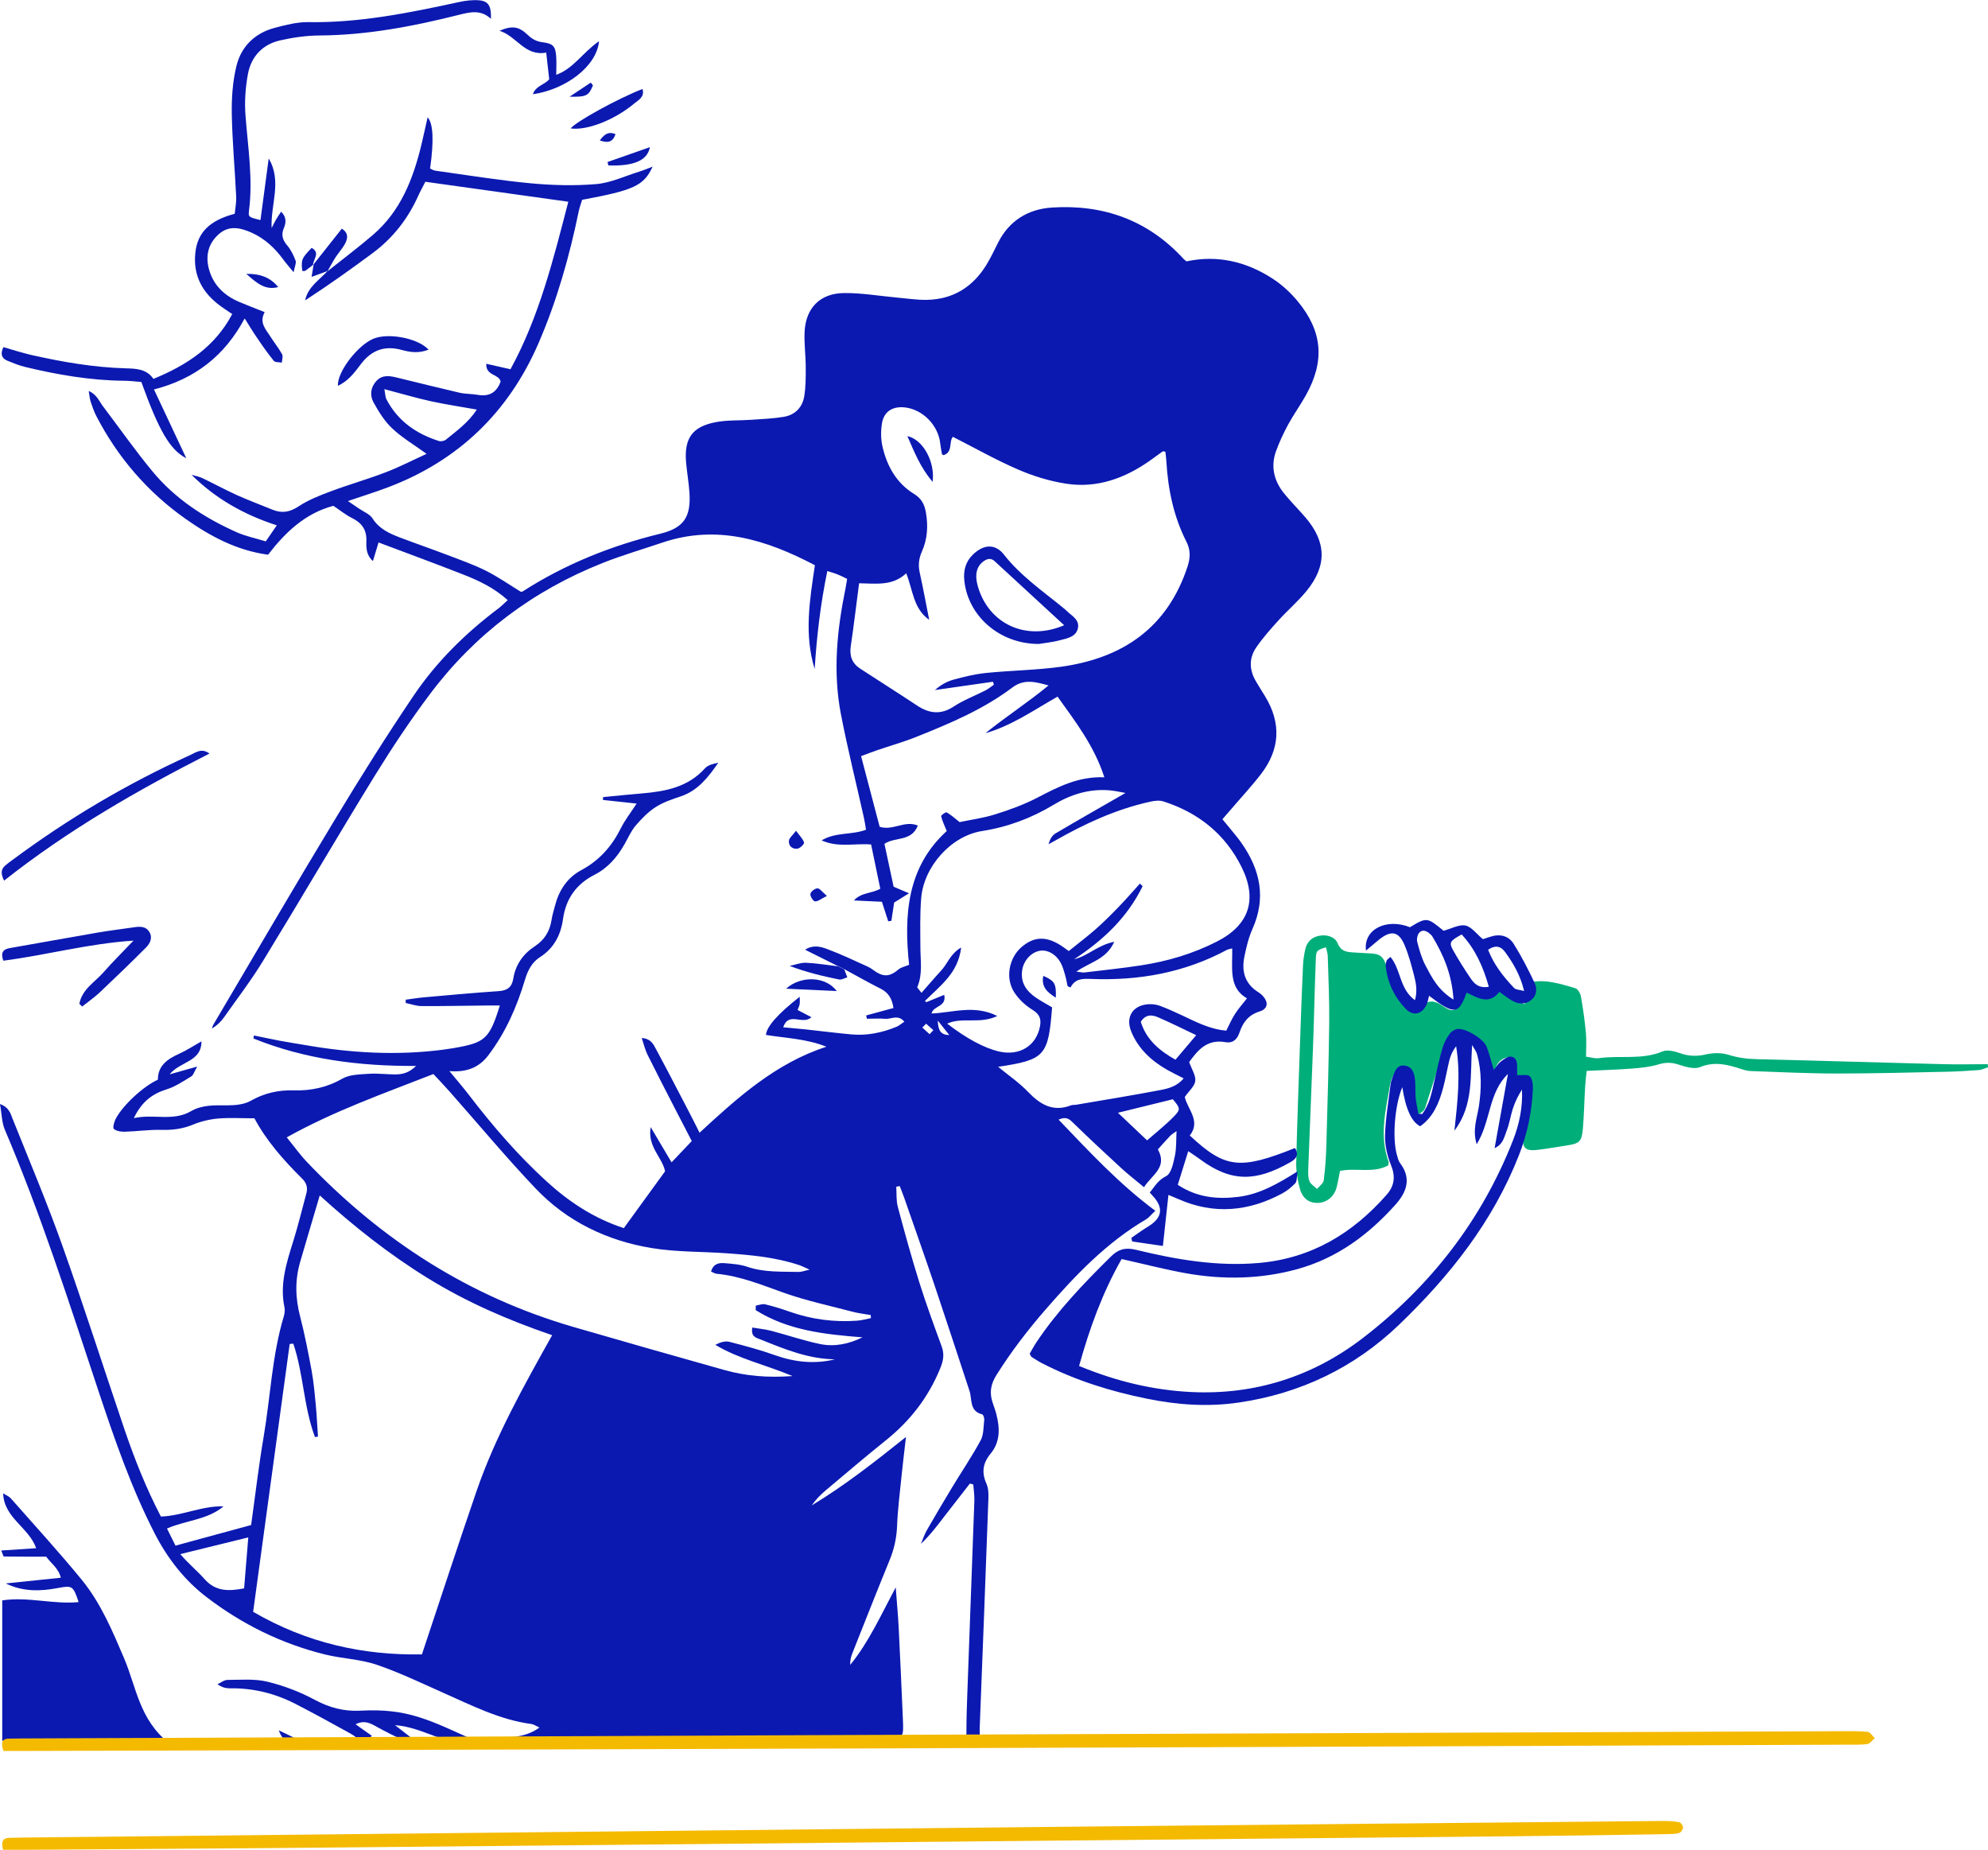 <?xml version="1.0" encoding="UTF-8"?>
<svg id="Layer_2" xmlns="http://www.w3.org/2000/svg" viewBox="0 0 257.83 239.87">
  <defs>
    <style>
      .cls-1 {
        fill: #00ae7a;
      }

      .cls-2 {
        fill: #0b19b1;
      }

      .cls-3 {
        fill: #f4ba00;
      }
    </style>
  </defs>
  <g id="Layer_1-2" data-name="Layer_1">
    <g>
      <path class="cls-1" d="M183.81,131.32q1.26-2.32,3.23-.93c1.37.97,1.89.8,2.46-.79.15-.42.3-.85.5-1.41.39.21.69.33.93.52.84.67,1.6.93,2.35-.16.56-.81,1.15-.62,1.8.03,1.2,1.19,1.24,1.15,2.68,1.61.28-.92.56-1.84.87-2.85,1.98-.37,3.82.27,5.66.79.33.09.67.66.74,1.05.28,1.57.5,3.15.65,4.73.09.99.02,1.99.02,3.11.64.08,1.17.26,1.65.19,2.75-.39,5.59.26,8.29-.88.63-.26,1.58,0,2.3.25,1.12.39,2.16.41,3.32.14.93-.21,2.02-.23,2.91.05,1.23.39,2.43.54,3.71.57,8.07.19,16.13.45,24.2.65,1.9.05,3.81,0,5.71,0,.02.13.03.27.05.4-.4.12-.79.33-1.2.36-1.4.11-2.8.19-4.19.22-4.73.1-9.47.23-14.2.23-3.73,0-7.46-.19-11.19-.32-.39-.01-.79-.12-1.16-.24-1.78-.58-3.49-1.06-5.42-.27-.79.32-1.96-.07-2.89-.36-.88-.28-1.63-.25-2.5.01-1.06.32-2.2.44-3.31.53-1.92.15-3.85.2-6,.31-.07.7-.16,1.4-.2,2.1-.11,1.8-.14,3.6-.29,5.39-.14,1.66-.45,1.93-2.03,2.17-1.32.2-2.63.44-3.96.59-1.57.18-1.96-.39-1.71-1.98.27-1.77.44-3.56.57-5.34.04-.63-.17-1.29-.26-1.87-.76-.41-1.84.61-2.09-.68-.13-.68-.16-1.38-.24-2.16-1.61.33-1.62,1.63-2.21,3.1-.34-1.22-.57-1.97-.74-2.74-.1-.45-.06-.94-.16-1.39-.32-1.4-.75-1.73-2.29-1.88-.46-.04-.9-.15-1.41-.24-1.25,1.15-1.62,2.73-2.14,4.23-.57,1.63-1.07,3.29-1.61,4.94-.1.32-.17.69-.39.91-.3.29-.72.58-1.1.61-.19.01-.55-.54-.61-.88-.16-.92-.16-1.86-.29-2.78-.11-.77-.31-1.54-.48-2.4-1.38.27-1.71,1.25-1.88,2.21-.57,3.27-1.38,6.55-.17,9.86.04.11-.02.26-.05.48-1.94,1.08-4.16.27-6.25.72-.15.74-.26,1.46-.45,2.17-.33,1.2-1.31,1.96-2.46,1.98-1.09.02-1.95-.57-2.3-1.86-.29-1.08-.49-2.23-.47-3.34.12-5.33.33-10.66.51-15.99.11-3.2.22-6.39.37-9.59.03-.73.15-1.46.31-2.17.22-.93.88-1.52,1.78-1.69.98-.19,2.04.1,2.41.99.44,1.06,1.18,1.11,2.05,1.17,3.87.31,3.71-.47,4.95,3.96.49,1.75,1.47,3.1,3.36,3.86ZM171.96,122.82c-1.2.42-1.27.42-1.31,1.61-.15,3.79-.22,7.58-.36,11.37-.19,5.18-.42,10.36-.61,15.55-.02.59-.06,1.24.13,1.77.15.42.66.71,1,1.05.3-.37.82-.72.87-1.13.2-1.51.3-3.05.34-4.57.15-5.32.31-10.64.37-15.96.03-2.86-.11-5.72-.19-8.57-.01-.37-.16-.74-.25-1.12Z"/>
      <g>
        <path class="cls-2" d="M42.47,35.18c1.98-1.58,4.01-3.1,5.93-4.75,3.55-3.06,5.17-7.19,6.24-11.61.28-1.15.52-2.3.82-3.61q1.09,1.2.32,6.65c.21.09.44.24.68.27,4.09.57,8.18,1.24,12.29,1.63,2.84.27,5.74.35,8.58.11,1.88-.16,3.69-1.03,5.53-1.6.52-.16,1.02-.37,1.78-.66-1.15,2.49-2.43,3.05-9.14,4.3-.13.43-.32.92-.43,1.43-1.21,5.89-2.85,11.68-5.24,17.19-3.87,8.92-10.39,15.22-19.54,18.67-1.61.61-3.27,1.12-5.17,1.77.62.42,1.04.7,1.45.98.6.42,1.39.71,1.75,1.28.86,1.35,2.16,1.93,3.53,2.46,2.06.78,4.14,1.5,6.19,2.28,1.68.64,3.39,1.24,4.99,2.04,1.54.77,2.96,1.77,4.51,2.72.01,0,.16.01.26-.05,5.5-3.53,11.47-5.92,17.81-7.47,3.04-.74,4.01-2.13,3.81-5.29-.08-1.33-.33-2.65-.44-3.98-.26-3.12.81-4.64,3.91-5.21,1.49-.28,3.05-.19,4.58-.3,1.39-.1,2.8-.15,4.17-.38,1.46-.24,2.42-1.21,2.66-2.64.21-1.23.2-2.51.2-3.77,0-1.53-.22-3.07-.15-4.59.14-3.08,1.98-5.01,5.08-5.05,2.32-.03,4.64.38,6.96.59,1.26.11,2.52.31,3.78.29,3.41-.05,5.98-1.65,7.75-4.52.56-.91,1.01-1.88,1.49-2.83,1.44-2.9,3.91-4.42,7.02-4.62,6.68-.43,12.47,1.64,17.07,6.66.09.1.2.17.38.32,3.99-.86,7.75.02,11.17,2.24,1.21.79,2.33,1.81,3.25,2.93,3.25,3.92,3.54,7.78,1.05,12.22-.72,1.28-1.58,2.48-2.28,3.76-.6,1.11-1.14,2.26-1.57,3.44-.72,1.98-.29,3.83,1,5.45.87,1.09,1.88,2.08,2.79,3.14,2.75,3.2,2.84,6.28.16,9.56-1.09,1.34-2.43,2.48-3.59,3.76-1.03,1.13-2.05,2.28-2.92,3.54-.95,1.37-.94,2.88-.09,4.35.4.69.83,1.37,1.25,2.05,2.1,3.48,1.9,6.86-.57,10.06-1.26,1.63-2.68,3.15-4.02,4.72-.3.35-.6.7-.97,1.12.37.44.7.83,1.02,1.23.5.62,1.03,1.23,1.48,1.89,2.42,3.46,3.19,7.1,1.39,11.12-.51,1.14-.8,2.4-1.05,3.63-.37,1.84.07,3.44,1.76,4.52.17.11.34.22.48.36.92.87.9,1.81-.25,2.17-1.47.46-2.18,1.44-2.62,2.75-.3.9-.88,1.4-1.79,1.24-2.43-.45-3.66,1.09-4.73,2.58.33.93.87,1.73.79,2.45-.08.68-.82,1.29-1.36,2.07.33,1.57,2.13,3.11.65,5,4.58,4.27,6.48,4.49,13.65,1.62.52.88.19,1.39-.64,1.86-4.41,2.5-7.61,2.62-11.7-.41-.47-.35-.96-.67-1.51-1.04-.47,1.5-.9,2.86-1.36,4.36,2.47,1.64,5.11,1.91,7.89,1.56,2.7-.34,5.02-1.65,7.65-3.3-.13.78-.07,1.29-.29,1.53-.5.52-1.09,1-1.72,1.34-4.36,2.34-8.85,2.76-13.46.72-.36-.16-.72-.3-1.28-.54-.24,2.22-.47,4.29-.72,6.62-1.47-.21-2.72-.4-3.98-.58-.04-.16-.07-.31-.11-.47.74-.51,1.47-1.04,2.24-1.51,1.79-1.11,1.96-2.44.49-3.98-.09-.09-.17-.2-.34-.39.63-.76,1.05-1.59,2.13-2.13.65-.32.92-1.66,1.12-2.6.22-1,.16-2.06.22-3.23-.33.24-.62.4-.84.63-.55.57-1.07,1.18-1.58,1.74,1.29,2.34-.75,3.27-1.8,4.9-1.08-.9-2.07-1.66-2.98-2.5-2.06-1.89-4.11-3.81-6.12-5.76-.5-.49-.91-.98-1.98-.5,3.99,4.16,7.83,8.32,12.55,11.82-.56.52-.83.89-1.2,1.11-5.14,3.02-9.17,7.25-13.04,11.7-2.33,2.68-4.46,5.46-6.35,8.46-.75,1.19-.95,2.29-.52,3.58.17.51.36,1.01.49,1.52.47,1.81.52,3.6-.75,5.13-1.01,1.22-1.18,2.43-.54,3.87.26.58.29,1.31.26,1.96-.36,9.93-.74,19.86-1.13,29.79-.03.87.24,1.91-.9,2.35-.96-.39-.82-1.2-.82-1.9,0-1.6.05-3.2.11-4.8.3-8.4.62-16.8.92-25.2.02-.69-.09-1.39-.14-2.08-.15-.04-.29-.08-.44-.12-1.04,1.34-2.09,2.67-3.12,4.01-1,1.31-1.99,2.63-3.23,3.81.25-.59.45-1.21.76-1.76,1.06-1.85,2.15-3.68,3.25-5.51,1.24-2.05,2.59-4.04,3.73-6.14.41-.75.36-1.76.47-2.66.03-.24-.12-.68-.26-.72-1.69-.42-1.29-1.94-1.65-3.04-1.5-4.55-2.99-9.11-4.52-13.66-1.28-3.79-2.62-7.55-3.93-11.33-.18-.53-.4-1.04-.6-1.57-.15.03-.3.05-.45.08.06.87-.02,1.78.2,2.6.87,3.28,1.78,6.56,2.79,9.8.88,2.8,1.89,5.55,2.9,8.31.38,1.02.21,1.87-.19,2.85-1.53,3.74-3.89,6.79-7.03,9.31-2.66,2.13-5.24,4.34-7.85,6.53-.66.55-1.26,1.18-1.78,1.92,4.22-2.54,8.08-5.57,12.22-8.87-.23,1.99-.42,3.55-.58,5.12-.21,2.12-.49,4.24-.57,6.37-.06,1.56-.37,3.01-.96,4.45-1.64,4.01-3.23,8.04-4.83,12.07-.19.47-.32.96-.29,1.54,2.38-2.91,3.91-6.31,5.9-10.05.16,2.09.31,3.69.39,5.31.2,3.93.37,7.86.54,11.79.11,2.46.08,2.5-2.34,2.53-14.21.15-28.43.28-42.64.44-1.19.01-2.38.17-3.55.39-1.96.37-3.41.24-5.55-.81,2.48-.27,4.83.08,6.94-1.47-.47-.22-.74-.42-1.03-.46-4.11-.54-7.74-2.41-11.45-4.05-2.86-1.27-5.69-2.64-8.64-3.64-2.12-.72-4.46-.78-6.66-1.32-5.65-1.39-10.8-3.93-15.38-7.44-2.81-2.14-5.02-4.95-6.68-8.15-3.1-6.01-5.28-12.37-7.41-18.77-3.76-11.32-7.39-22.69-12.08-33.69-.4-.93-.39-2.03-.63-3.33,1.22.44,1.38,1.29,1.65,1.95,2.18,5.44,4.46,10.85,6.43,16.38,2.81,7.91,5.37,15.91,8.07,23.87,1.31,3.85,2.81,7.62,4.72,11.29,2.79-.1,5.33-1.41,8.12-1.32-2.08,1.75-4.83,1.79-7.33,2.87.37.74.68,1.37,1.1,2.22,3.25-.88,6.43-1.75,9.81-2.67.54-3.83.98-7.67,1.63-11.47.88-5.19,1.08-10.49,2.6-15.56.11-.37.18-.81.1-1.18-.64-3.01.26-5.8,1.14-8.61.63-2.03,1.13-4.1,1.69-6.16.21-.77.04-1.38-.57-1.97-2.42-2.39-4.65-4.95-6.16-7.79-1.7,0-3.22-.1-4.72.03-1.11.1-2.24.37-3.27.8-1.34.55-2.66.71-4.09.67-1.59-.04-3.18.2-4.77.24-.47.01-1.05-.08-1.38-.36-.17-.14.02-.85.2-1.23.86-1.75,3.58-4.28,5.51-5.16-.01-1.82,1.24-2.68,2.78-3.37.96-.43,1.84-1.02,2.87-1.6.02,2.67-2.75,2.58-4.13,4.28,1.27-.36,2.22-.63,3.58-1.01-.4.69-.5,1.12-.76,1.27-1.02.61-2.04,1.32-3.16,1.67-1.9.58-3.29,1.63-4.3,3.75,2.57-.59,5.07.47,7.43-.91,1.43-.83,3.06-.76,4.68-.75,1.02,0,2.19-.1,3.05-.59,1.76-1,3.59-1.41,5.56-1.35,2.25.06,4.32-.37,6.32-1.52.96-.55,2.29-.55,3.46-.63,1.12-.08,2.26.08,3.4.08.93,0,1.8-.2,2.7-1.1-7.45.04-14.44-.88-21.09-3.56.02-.13.05-.26.07-.39,1.09.22,2.18.46,3.28.67,1.11.21,2.23.38,3.35.57,5.95,1.04,11.92,1.38,17.93.6.46-.06.92-.13,1.38-.21,4.02-.7,4.59-1.14,5.95-5.52-.47,0-.9,0-1.34,0-2.93.03-5.87.09-8.8.08-.69,0-1.38-.26-2.07-.4v-.43c.77-.1,1.53-.23,2.3-.3,3.25-.29,6.51-.59,9.76-.81,1.13-.07,1.72-.53,1.89-1.62.3-1.82,1.28-3.21,2.8-4.2,1.26-.83,1.94-1.96,2.17-3.43.09-.59.27-1.17.42-1.75.51-2.03,1.58-3.7,3.45-4.7,2.33-1.25,3.95-3.09,5.12-5.44.53-1.06,1.28-2.01,2.04-3.18-1.48-.16-2.93-.31-4.37-.47,0-.12.02-.25.02-.37,1.69-.16,3.38-.34,5.07-.48,3.04-.26,5.95-.81,8.14-3.25.39-.43,1.07-.6,1.73-.72-1.29,1.85-2.61,3.59-4.85,4.35-1.13.38-2.29.76-3.28,1.4-.98.63-1.84,1.52-2.6,2.41-.59.7-.97,1.59-1.43,2.4-.94,1.66-2.16,3.08-3.87,3.95-2.4,1.22-3.74,3.12-4.11,5.76-.29,2.08-1.18,3.78-3.01,4.95-1.04.67-1.57,1.73-1.93,2.94-1.05,3.51-2.52,6.85-4.76,9.79-1.16,1.53-2.76,2.22-5.03,2.03.99,1.2,1.8,2.14,2.56,3.13,3.05,3.98,6.31,7.76,10.02,11.15,2.93,2.68,6.17,4.82,10.04,6.08,1.82-2.5,3.57-4.92,5.35-7.37-.38-1.85-2.3-3.15-1.87-5.73.99,1.67,1.78,3.01,2.71,4.57.93-.98,1.72-1.82,2.62-2.76-.75-1.46-1.49-2.86-2.21-4.27-1.19-2.31-2.38-4.62-3.54-6.95-.3-.61-.46-1.3-.74-2.14,1.19.08,1.5.79,1.82,1.38,1.46,2.7,2.86,5.42,4.28,8.14.46.88.9,1.76,1.4,2.76,4.99-4.61,9.91-9.03,16.45-11.15-2.54-1.03-5.23-1.11-7.84-1.53q.13-1.63,4.38-4.95c0,.4.04.69-.01.96-.04.26-.17.5-.27.75.57.3,1.1.58,1.8.94-1.17,1.08-2.96-.8-3.66,1.31.98.09,1.93.17,2.88.27,1.99.21,3.97.47,5.96.65,2.03.19,3.99-.22,5.86-.99.33-.14.62-.4,1.01-.66-.82-.98-1.71-.3-2.48-.37-.79-.07-1.59-.01-2.38-.01-.03-.14-.06-.29-.09-.43,1.15-.31,2.3-.62,3.54-.96-.17-1.14-.6-1.98-1.67-2.51-1.6-.8-3.16-1.7-4.74-2.55-.27-.13-.53-.25-.8-.38-1.36-.68-2.72-1.36-4.25-2.12,1-.66,1.99-.42,2.83-.1,1.81.67,3.55,1.5,5.31,2.3.42.19.78.51,1.18.75,1.02.61,1.81.45,2.8-.4.32-.27.8-.36,1.37-.6-.69-6.43-.28-12.66,4.88-17.34-.3-.73-.58-1.31-.73-1.93-.03-.11.6-.56.72-.49.57.33,1.08.78,1.68,1.26,1.42-.3,3.08-.52,4.66-1.02,1.83-.57,3.66-1.24,5.37-2.12,2.68-1.39,5.32-2.8,8.74-2.67-1.31-4.07-3.73-7.18-6.07-10.46-3.13,1.78-5.97,3.78-9.35,4.74,2.65-2.14,5.51-3.99,8.18-6.19-1.69-.46-3.16-.89-4.71.28-3.76,2.83-8.08,4.65-12.41,6.38-1.67.67-3.41,1.16-5.11,1.74-.62.21-1.23.45-2.08.77.83,3.16,1.63,6.22,2.41,9.16,1.76.54,3.24-.88,4.95-.16-.83,2.13-2.96,1.43-4.33,2.37.4,1.86.8,3.73,1.19,5.56.58.25,1.09.46,2,.85-.82.51-1.34.83-1.93,1.2-.11.73-.23,1.55-.36,2.37-.14.02-.27.04-.41.06-.25-.76-.5-1.53-.82-2.53-1.04-.05-2.2-.1-3.63-.17.98-1.07,2.24-.86,3.42-1.52-.38-1.85-.78-3.76-1.19-5.74-2.17-.17-4.27.44-6.42-.53,1.84-1.1,3.88-.67,5.76-1.38-.09-.54-.16-1.05-.27-1.54-1-4.49-2.12-8.95-2.99-13.46-1.05-5.45-.51-10.89.6-16.29.08-.38.13-.77.21-1.24-.46-.22-.86-.43-1.29-.6-.35-.14-.73-.24-1.28-.41-.89,4.29-1.37,8.47-1.64,12.69-1.38-4.44-.65-8.9.03-13.45-6.31-3.31-12.71-5.32-19.79-2.93-2.59.88-5.22,1.64-7.76,2.65-9.01,3.58-16.52,9.21-22.35,16.96-2.56,3.41-4.93,6.97-7.17,10.6-4.89,7.95-9.6,16.02-14.47,23.98-1.56,2.56-3.39,4.95-5.12,7.4-.4.56-.9,1.04-1.54,1.42.06-.17.09-.35.18-.5,5.26-8.9,10.46-17.83,15.81-26.67,3.27-5.42,6.65-10.79,10.19-16.03,2.97-4.39,6.74-8.09,10.98-11.28.41-.31.77-.69,1.2-1.07-1.75-1.59-3.74-2.53-5.79-3.33-3.59-1.41-7.22-2.74-10.96-4.15-.22.73-.46,1.52-.73,2.41-.86-.75-.88-1.71-.85-2.6.05-1.47-.6-2.35-1.87-2.98-.83-.41-1.55-1.01-2.41-1.58-3.68.97-6.28,3.49-8.47,6.34-4.1-.56-7.52-2.41-10.73-4.67-4.93-3.49-8.77-7.96-11.55-13.32-.3-.59-.52-1.22-.73-1.86-.12-.36-.14-.75-.25-1.39,1.07.49,1.35,1.33,1.84,1.98,2.13,2.81,4.16,5.71,6.41,8.43,2.94,3.57,6.74,6.04,10.93,7.91,1.19.53,2.5.79,3.78,1.19.55-.8.95-1.38,1.43-2.08-4.25-1.38-7.93-3.45-11.05-6.55.47.14.97.22,1.41.43,1.5.72,2.97,1.52,4.49,2.21,1.52.68,3.08,1.26,4.62,1.89,1.21.49,2.23.31,3.36-.44,1.26-.83,2.72-1.41,4.15-1.94,2.37-.89,4.82-1.58,7.18-2.49,1.78-.68,3.49-1.57,5.27-2.38-1.64-1.19-3.19-2.1-4.46-3.3-.99-.93-1.75-2.16-2.42-3.37-.5-.91-.4-1.95.38-2.79.75-.8,1.67-.67,2.61-.44,2.72.66,5.43,1.34,8.15,1.97.77.18,1.59.14,2.38.28,1.48.26,2.45-.31,2.96-1.72-.21-1.02-1.93-.71-1.86-2.31,1.01.23,1.93.43,3.14.71,3.7-6.75,5.57-14.26,7.5-21.72-6.3-.88-12.36-1.73-18.54-2.59-.32.64-.64,1.2-.91,1.79-1.33,2.99-3.28,5.49-5.9,7.44-2.86,2.13-5.77,4.19-8.78,6.15.37-1.79,1.88-2.65,2.94-3.85,0,0-.07.06-.07.06ZM54.73,214.49c2.37-7.1,4.66-14.12,7.06-21.1,2.43-7.07,6.08-13.57,9.82-20.26-5.74-1.96-11.09-4.29-16.09-7.37-5.04-3.1-9.66-6.76-14.05-10.75-.9,3.05-1.73,5.83-2.54,8.62-.69,2.36-.63,4.71,0,7.1.6,2.32,1.05,4.67,1.49,7.03.26,1.44.39,2.9.53,4.36.13,1.38.19,2.77.29,4.16-.13.02-.26.04-.39.06-1.47-3.89-1.48-8.18-2.81-12.11-.16.01-.31.02-.47.04-1.58,11.58-3.16,23.16-4.74,34.73,6.97,4.05,14.26,5.66,21.9,5.52ZM98.01,169.87c0-.19,0-.39.01-.58.41-.06.85-.25,1.22-.16,1.1.26,2.18.6,3.25.98,2.81.98,5.7,1.35,8.66,1.14.6-.04,1.2-.22,1.8-.33,0-.13-.01-.26-.02-.4-.77-.14-1.56-.22-2.32-.42-2.96-.78-5.96-1.42-8.84-2.43-2.89-1.02-5.72-2.21-8.81-2.5-.24-.02-.46-.17-.74-.29.28-1,.99-1.15,1.72-1.09.99.08,2.02.15,2.95.46,2.2.76,4.46.62,6.71.68.33,0,.66-.13,1.4-.3-.72-.31-1-.47-1.3-.57-3.06-1.03-6.25-1.32-9.44-1.55-3.26-.23-6.56-.15-9.77-.68-5.79-.96-10.97-3.45-15.04-7.74-3.85-4.05-7.44-8.37-11.15-12.56-.69-.78-1.41-1.53-2.09-2.26-6.5,2.54-12.89,4.79-19.02,8.21,1.01,1.24,1.78,2.33,2.7,3.28,9.64,10.09,21.01,17.39,34.47,21.3,6.53,1.89,13.06,3.76,19.6,5.59,2.75.77,5.57,1.02,8.83.78-3.55-1.48-6.97-2.22-10.02-4.05.63-.32,1.27-.53,1.82-.39,2,.51,4,1.05,5.94,1.74,2.55.9,5.11,1.18,7.76.53-3.42-.04-6.5-1.3-9.59-2.55-.57-.23-1.35-.33-1.13-1.57.83.14,1.66.22,2.44.42,2.12.55,4.21,1.28,6.36,1.72,1.85.38,3.69.01,5.49-.87-4.88-.38-9.67-.89-13.87-3.54ZM122.42,59.03c-.14-.07-.25-.09-.25-.13-.08-.44-.17-.89-.22-1.33-.23-2.42-2.3-4.53-4.68-4.75-1.55-.14-2.65.57-2.89,2.1-.15.97-.15,2.02.07,2.97.58,2.55,1.82,4.76,4.1,6.16.98.6,1.35,1.37,1.53,2.39.31,1.75.21,3.46-.52,5.09-.4.9-.49,1.76-.28,2.71.44,1.99.81,4,1.23,6.13-2.07-1.45-2.09-3.82-2.98-6.03-1.79,1.68-3.93,1.32-6.11,1.29-.38,2.88-.69,5.53-1.08,8.15-.19,1.26.16,2.23,1.22,2.92,2.45,1.6,4.93,3.16,7.37,4.78,1.59,1.05,3.09,1.24,4.78.12,1.27-.83,2.73-1.38,4.1-2.08.39-.2.73-.49,1.09-.74-.04-.13-.08-.25-.12-.38-2.51.36-5.03.72-7.54,1.08.71-.61,1.49-1.09,2.35-1.33,1.41-.39,2.85-.74,4.3-.89,3.25-.33,6.53-.36,9.76-.81,7.96-1.12,13.76-5.04,16.37-13,.38-1.17.39-2.15-.16-3.23-1.65-3.26-2.38-6.77-2.59-10.4-.02-.43-.09-.85-.13-1.25-.22-.03-.3-.06-.34-.04-.54.38-1.08.79-1.62,1.17-3.27,2.31-6.88,3.64-10.9,3.02-2.15-.33-4.29-.99-6.29-1.86-2.86-1.24-5.59-2.79-8.41-4.22-.54.62.02,1.96-1.15,2.36ZM145.92,102.81c-.65-.11-1.33-.27-2.01-.33-2.62-.22-5.02.52-7.24,1.86-2.89,1.74-5.94,2.89-9.31,3.42-4.04.64-7.56,4.63-7.89,8.72-.17,2.12-.11,4.25-.1,6.38,0,1.72.32,3.45-.4,5.12-.04.09.2.29.54.76.91-1.03,1.72-1.99,2.58-2.92.81-.88,1.17-2.16,2.57-2.96-.22,1.73-.9,2.94-1.78,4-.88,1.05-1.94,1.96-2.92,2.93.06.05.12.11.18.16.74-.31,1.49-.61,2.32-.95.33,1.6-1.41,1.37-1.65,2.42,2.81-.12,5.55-1.17,8.53.32-2.27,1.1-4.48.09-6.5.99,2.55,1.97,4.88,3.2,6.79,3.63,2.63.58,4.78-.77,5.25-3.28.18-.96-.05-1.57-.96-2.13-.93-.57-1.81-1.39-2.39-2.3-1.18-1.85-.66-4.44.94-5.83,1.69-1.47,3.37-1.47,5.45,0,.21.15.42.3.69.5,1.16-.94,2.33-1.82,3.43-2.78,1.05-.92,2.04-1.91,3.02-2.92.96-.99,1.86-2.03,2.78-3.05.12.11.23.22.35.34-1.97,4.04-5.11,7.02-8.88,9.47,1.76-.4,3.07-1.85,5.2-2.26-1.04,2.32-3.16,2.62-4.91,3.87.56.06.8.13,1.02.11,2.45-.29,4.9-.55,7.34-.92,3.45-.53,6.78-1.51,9.88-3.1,4.19-2.14,5.27-5.45,3.18-9.66-2.13-4.28-5.61-7.05-10.13-8.5-.52-.17-1.18-.09-1.74.04-4.4.97-8.45,2.84-12.34,5.06-.27.15-.55.3-.83.45.19-.64.47-1.14.89-1.39,2.96-1.75,5.96-3.45,9.05-5.23ZM138.84,128.05l-.38-.18c-.11-.5-.19-1.01-.34-1.5-.15-.51-.29-1.03-.54-1.49-.62-1.16-1.75-1.78-2.75-1.59-1.11.21-2.07,1.26-2.26,2.51-.24,1.58.52,2.69,1.75,3.54.7.48,1.46.88,2.13,1.28-.49,6.31-.92,6.8-7,7.71,1.37,1.13,2.74,2.06,3.87,3.24,1.59,1.66,3.26,2.66,5.6,1.75.18-.07.4-.03.59-.06,3.67-.63,7.35-1.22,11.01-1.92,1.04-.2,2.15-.49,2.99-1.51-.8-.41-1.46-.73-2.09-1.08-2.08-1.18-3.79-2.74-4.71-5-.79-1.94.27-3.48,2.38-3.54.46-.01.94.06,1.37.22.93.35,1.84.76,2.74,1.18,1.86.87,3.67,1.85,5.84,2.03.39-.76.7-1.5,1.13-2.16.44-.69,1-1.31,1.56-2.03-2.45-1.37-1.86-4.01-1.92-6.47-.35.09-.55.11-.71.2-5.49,2.95-11.4,4-17.57,3.76-1.11-.04-2.08-.08-2.7,1.12ZM61.84,53.11c-2.09-.38-4.04-.66-5.95-1.08-1.95-.43-3.87-1-6.04-1.57.13.69.12,1.03.26,1.3,1.46,2.81,3.85,4.48,6.8,5.42.27.09.71,0,.92-.17,1.41-1.15,2.91-2.22,4.01-3.9ZM32.21,199.35c-3.01.74-5.77,1.42-8.83,2.17,1.08,1.26,2.21,2.18,3.16,3.25,1.46,1.64,3.18,1.56,5.12,1.19.18-2.2.35-4.3.54-6.6ZM148.77,147.87c1.22-1.07,2.43-2.02,3.49-3.11.89-.92.81-1.07-.15-2.22-2.3.57-4.58,1.13-7.12,1.75,1.45,1.37,2.69,2.55,3.78,3.58ZM152.45,137.41c.91-1.07,1.75-2.07,2.69-3.18-1.66-.79-3.24-1.58-4.85-2.28-.81-.36-1.66-.51-2.34.54.71,2.31,2.41,3.75,4.5,4.92ZM121.62,132.33c.05,1.25.34,1.85,1.5,1.89-.47-.59-.85-1.07-1.5-1.89ZM120.11,132.74c-.16.17-.33.33-.49.5l.94.86c.16-.17.32-.35.49-.52-.31-.28-.63-.56-.94-.84Z"/>
        <path class="cls-2" d="M184.47,144.43c.92-1.23,1.21-2.71,1.54-4.18.34-1.49.67-2.99,1.1-4.45.18-.62.53-1.22.91-1.76.21-.29.62-.55.98-.61,1.03-.17,3.42,1.28,3.81,2.3.35.93.59,1.9.92,3,.34-.42.57-.82.91-1.08.39-.3.89-.68,1.31-.64.72.07.82.75.81,1.39,0,.33,0,.66,0,1.01.61.04,1.36-.13,1.65.16.34.34.41,1.09.39,1.65-.12,2.95-.72,5.8-1.8,8.56-3.38,8.63-8.99,15.7-15.59,22.03-5.8,5.56-12.78,8.88-20.72,10.05-3.98.59-7.96.32-11.93-.49-4.74-.96-9.29-2.38-13.59-4.59-.47-.24-.92-.53-1.37-.82-.1-.06-.14-.22-.26-.43.27-.45.54-.98.86-1.46,2.76-4.13,6.17-7.68,9.69-11.15.91-.9,1.81-1.2,3.2-.87,5.26,1.28,10.57,2.2,16.04,1.71,6.77-.61,12.09-3.83,16.49-8.82,1.03-1.17,1.19-2.37.58-3.87-.49-1.2-.8-2.58-.77-3.87.06-2.19.45-4.36.71-6.54.04-.33.14-.65.26-.96.29-.75.55-1.66,1.56-1.53,1.05.13,1.29,1.05,1.37,1.95.06.73,0,1.47.07,2.2.07.7.23,1.4.35,2.1.17,0,.34.02.51.03ZM145.46,163.27c-2.49,4.37-4.16,9-5.51,13.85,4.81,1.99,9.61,3.14,14.55,3.38,8.24.4,15.76-2.01,22.25-7,8.78-6.75,15.41-15.27,19.48-25.65.81-2.07,1.27-4.26,1.16-6.56-.51.78-.9,1.6-1.18,2.46-.31.95-.44,1.96-.81,2.88-.31.76-.42,1.73-1.56,2.25.6-3.37,1.17-6.49,1.73-9.62-2.55,2.45-2.2,6.1-4.05,9.11-.59-1.87.05-3.39.28-4.91.34-2.27.38-4.52-.23-6.74-.12-.43-.43-.81-.65-1.22-.26,3.9.24,7.78-2.29,11.11.39-3.64.83-7.27.22-10.95-.41.54-.69,1.12-.85,1.72-.31,1.23-.51,2.48-.84,3.7-.52,1.94-1.27,3.76-2.97,4.96q-1.67-.83-2.32-5.07c-.97,2.3-1.32,6.56-.71,8.75.11.38.2.81.43,1.11,1.51,2.01.83,3.78-.63,5.4-3.49,3.89-7.55,6.91-12.69,8.33-4.79,1.32-9.62,1.4-14.47.54-2.68-.48-5.32-1.17-8.32-1.84Z"/>
        <path class="cls-2" d="M.29,225.7v-18.18c3.34-.51,6.62.54,9.91.22-.73-2.14-.8-2.18-2.77-1.81-2.24.42-4.47.47-6.68-.61,2.33-.24,4.66-.48,7.14-.74-.31-1.25-1.25-1.83-1.9-2.73-1.8,0-3.64,0-5.48-.02-.08,0-.15-.32-.35-.78,1.54-.1,2.95-.2,4.53-.3-.95-2.71-4.18-3.91-4.28-7.11.34.22.76.38,1.02.68,3.08,3.5,6.24,6.94,9.19,10.55,2.46,3.02,3.96,6.6,5.48,10.17,1.57,3.68,1.97,7.93,5.78,10.95-.93.09-1.33.24-1.63.13-1.62-.58-3.27-.44-4.93-.42-4.92.05-9.85.02-15.02.02Z"/>
        <path class="cls-2" d="M34.34,40.45c-.77,1.39.13,2.24.71,3.16.49.79,1.09,1.52,1.54,2.33.15.27-.02.72-.04,1.08-.36-.07-.87-.02-1.04-.23-.8-.98-1.52-2.02-2.23-3.07-.52-.75-.98-1.54-1.55-2.43-2.59,4.84-6.41,7.83-11.76,9.21,1.43,3.05,2.77,5.91,4.19,8.92-2.11-1.08-3.55-3.57-5.83-9.89-.7-.05-1.49-.16-2.27-.16-4.36-.04-8.62-.78-12.85-1.8-.77-.19-1.52-.5-2.26-.8-.75-.31-.93-.88-.51-1.76,1.19.34,2.37.73,3.58,1.01,4.04.91,8.11,1.62,12.26,1.74,1.34.04,2.71.05,3.62,1.37,4.29-1.77,7.96-4.13,10.22-8.41-.57-.38-1.06-.69-1.53-1.04-2.32-1.7-3.56-3.92-3.26-6.87.27-2.64,1.82-4.22,5.11-5.09.07-.7.23-1.48.19-2.25-.17-3.59-.51-7.18-.57-10.78-.03-2.04.12-4.14.6-6.12.62-2.56,2.41-4.29,5-4.97,1.41-.37,2.88-.75,4.32-.73,6.67.11,13.13-1.21,19.58-2.61.84-.18,1.72-.29,2.57-.22,1.22.1,1.6.74,1.54,2.4-1.35-1.25-2.76-.86-4.25-.49-5.9,1.48-11.84,2.61-17.96,2.65-1.72.01-3.46.26-5.14.64-2.28.52-3.75,2.1-4.17,4.38-.32,1.75-.45,3.59-.31,5.36.31,4.12.99,8.21.45,12.36-.1.81-.02.82,1.49,1.2.36-2.67.72-5.33,1.07-7.99,1.76,2.98.22,5.96.38,9.02.19-.37.36-.74.57-1.1.18-.32.39-.61.66-1.02.75.73.62,1.49.36,2.11-.41.95-.14,1.6.48,2.33.46.55.78,1.24,1.04,1.92.11.28-.1.67-.26,1.49-.63-.76-1-1.18-1.32-1.62-1.08-1.48-2.39-2.72-4.06-3.48-1.44-.65-2.96-1.05-4.32.16-1.45,1.28-1.77,2.95-1.22,4.75.61,1.97,2.01,3.26,3.89,4.05,1.03.43,2.08.84,3.27,1.31Z"/>
        <path class="cls-2" d="M194.47,128.59c-1.33,1.77-2.81.8-4.26.12-1.04,2.86-1.58,2.91-4.87.41-.11.41-.16.79-.31,1.12-.58,1.28-1.74,1.58-2.7.59-1.47-1.52-2.37-3.37-2.61-5.5-.03-.25.03-.53.12-.77.06-.16.26-.26.49-.48,1.39,1.65,1.15,4.15,3.18,5.61.33-1.17.15-2.2-.11-3.18-.35-1.35-.7-2.71-1.25-3.99-.75-1.76-1.74-1.92-3.27-.7-.55.44-1.07.9-1.72,1.44-.36-2.78,2.66-4.24,5.7-3.03,2.18-1.31,2.23-1.3,4.36.46,1.01-.27,1.99-.84,2.83-.68.79.16,1.44,1.08,2.27,1.77.25-.08.62-.2.98-.32,1.22-.4,2.35-.13,3.01.92,1.02,1.62,1.9,3.34,2.72,5.08.34.73.3,1.6-.43,2.2-.77.62-1.63.56-2.44.12-.57-.31-1.08-.74-1.7-1.17ZM188.51,129.61c-.21-3.32-1.33-5.83-2.77-8.23-.07-.11-.18-.19-.28-.28-.43-.4-.97-.63-1.4-.15-.24.27-.35.84-.25,1.2.27,1.03.56,2.08,1.05,3.01.83,1.55,1.6,3.19,3.66,4.46ZM193.09,127.95c-.73-2.59-1.75-4.87-3.52-6.78-1.54.84-1.68,1.05-1.08,2.1.69,1.22,1.43,2.4,2.22,3.56.48.71,1.07,1.36,2.39,1.12ZM193,123.16c.73,1.9,1.97,3.48,3.37,4.95.23.24.73.23,1.3.39-.5-2.06-1.4-3.58-2.45-5.03-.54-.74-1.21-1-2.22-.32Z"/>
        <path class="cls-2" d="M46.1,223.57c.77.55,1.46,1.04,2.14,1.52-.5.39-.97.77-1.13.9-.57-.42-1.07-.88-1.65-1.2-2.39-1.32-4.78-2.64-7.2-3.88-2.65-1.35-5.48-2.04-8.48-1.99-.49,0-.99-.11-1.57-.53.43-.2.86-.56,1.3-.56,1.72,0,3.51-.17,5.16.23,2.11.51,4.22,1.31,6.13,2.34,1.9,1.02,3.78,1.53,5.91,1.42,6.23-.34,9.04,1.24,15.31,4.07-3.98.79-6.93-1.93-10.79-2.19,1.04.8,1.74,1.34,2.74,2.12-.7,0-1.08.11-1.36-.02-1.26-.59-2.52-1.21-3.73-1.88-.82-.46-1.6-.92-2.76-.34Z"/>
        <path class="cls-2" d="M10.29,130.17c.34-1.88,2-2.81,3.14-4.1,1.16-1.33,2.43-2.57,3.88-4.1-5.85.38-11.28,1.88-16.88,2.6-.38-1.07-.02-1.49.88-1.64,3.8-.66,7.59-1.36,11.39-2.01,1.57-.27,3.16-.46,4.74-.69.75-.11,1.5-.12,1.94.63.45.76.07,1.48-.43,1.99-1.97,1.98-3.98,3.91-6.01,5.83-.71.67-1.52,1.22-2.28,1.83-.12-.11-.25-.23-.37-.34Z"/>
        <path class="cls-2" d="M27.17,97.71c-9.31,4.74-18.33,9.91-26.64,16.48-.44-.89-.43-1.47.16-1.97.3-.26.63-.5.95-.73,7.19-5.34,14.86-9.88,23.02-13.58.75-.34,1.48-.96,2.52-.19Z"/>
        <path class="cls-2" d="M77.69,5.35c-.3,3.24-4.29,6.25-8.58,6.87.36-1.1,1.53-1.23,2.12-1.94-.13-1.11-.25-2.21-.39-3.46-2.77.52-3.8-2.12-6.06-2.83,1.66-.69,2.48-.59,3.69.56.57.54,1.12.83,1.9.93,1.4.18,1.68.53,1.77,1.92.05.72,0,1.45,0,2.3,2.23-.8,3.42-2.88,5.54-4.35Z"/>
        <path class="cls-2" d="M55.58,45.34c-1.33.52-2.44.32-3.5.03-2.19-.59-3.88.02-5.25,1.81-.82,1.07-1.61,2.21-3,2.84-.12-1.8,2.57-5.25,4.58-6.09,1.88-.8,5.73-.13,7.18,1.41Z"/>
        <path class="cls-2" d="M74.01,16.65c.66-.87,6.27-3.95,9.32-5.11.3,1.03-.51,1.42-1.07,1.88-2.59,2.16-6.15,3.53-8.25,3.23Z"/>
        <path class="cls-2" d="M42.47,35.18s.07-.06.07-.06c-.66.24-1.31.48-2.13.78.09-.57.18-1.1.27-1.62,0,0-.07.07-.07.07,1.24-1.56,2.47-3.12,3.72-4.7.9.56.77,1.28.43,1.93-.33.63-.84,1.17-1.23,1.77-.38.59-.71,1.22-1.06,1.83Z"/>
        <path class="cls-2" d="M108.69,125.3c.27.13.53.25.8.38.13.35.27.7.4,1.05-.35.1-.74.34-1.06.28-2.13-.43-4.24-.94-6.42-1.76.71-.15,1.43-.44,2.13-.41,1.39.06,2.77.3,4.15.46Z"/>
        <path class="cls-2" d="M108.52,128.51c-2.38-.11-4.39-.21-6.57-.31,1.87-1.69,5.12-1.66,6.57.31Z"/>
        <path class="cls-2" d="M78.79,21.01c1.79-.63,3.57-1.25,5.5-1.93-.33,1.77-2.15,2.48-5.39,2.37-.04-.15-.07-.3-.11-.44Z"/>
        <path class="cls-2" d="M36.09,37.22c-1.66.45-2.75-.47-4.15-1.71,1.91-.03,3.15.52,4.15,1.71Z"/>
        <path class="cls-2" d="M40.68,34.28c-.36.28-.71.57-1.09.83-.09.06-.25.02-.38.03-.18-1.45-.09-1.65,1.21-3,1.17.65.19,1.48.18,2.21,0,0,.07-.07.07-.07Z"/>
        <path class="cls-2" d="M36.16,224.37c1.41.68,2.59,1.24,3.97,1.91-2.18.29-3.38-.24-3.97-1.91Z"/>
        <path class="cls-2" d="M103.23,107.71c.49.67.91,1.07,1.05,1.54.05.18-.51.74-.83.79-.67.1-1.2-.32-1.13-1.03.03-.35.46-.67.92-1.29Z"/>
        <path class="cls-2" d="M76.9,11.08c-.56,1.34-.83,1.5-3.03,1.46,1.14-.76,1.94-1.29,2.75-1.83.1.12.19.25.29.37Z"/>
        <path class="cls-2" d="M107.25,116.17c-.74.36-1.15.73-1.55.71-.24-.02-.65-.67-.6-.97.06-.31.58-.71.92-.72.3,0,.61.46,1.23.99Z"/>
        <path class="cls-2" d="M77.79,18.21c.56-.75,1.06-1.21,2.04-.82-.36,1.07-1.01,1.18-2.04.82Z"/>
        <path class="cls-2" d="M134.72,83.5c-5.11,0-9.16-3.64-9.65-8.17-.15-1.34.15-2.5,1.14-3.45,1.36-1.29,2.85-1.42,3.99.03,2.17,2.77,5.02,4.72,7.68,6.9.15.13.31.25.45.39.64.64,1.67,1.12,1.48,2.2-.21,1.17-1.37,1.37-2.31,1.61-1.08.29-2.21.39-2.78.49ZM138.02,81.08c-3.09-2.85-6.05-5.58-9.02-8.31-.48-.44-.95-.34-1.44.01-.92.66-1.17,1.76-.74,3.25,1.42,4.91,6.29,7.15,11.2,5.04Z"/>
        <path class="cls-2" d="M120.95,62.49c-1.62-1.95-2.36-3.86-3.27-5.94,2.01.43,3.63,3.34,3.27,5.94Z"/>
        <path class="cls-2" d="M135.31,126.54c1.48.65,1.69,1.01,1.62,2.83-1.07-.69-1.92-1.38-1.62-2.83Z"/>
      </g>
      <g>
        <path class="cls-3" d="M.45,227.05c-.35-1.05-.24-1.6.73-1.61.6,0,1.2-.01,1.8-.02,36.77-.15,73.55-.31,110.32-.46,41.91-.17,83.82-.32,125.73-.48,1.07,0,2.14-.03,3.2.09.33.04.61.53.92.81-.32.27-.62.72-.98.77-.92.12-1.86.07-2.8.08-42.72.16-85.43.34-128.15.49-35.84.12-71.68.21-107.52.32-1.06,0-2.12,0-3.26,0Z"/>
        <path class="cls-3" d="M.4,239.87c-.28-1.1-.02-1.53.77-1.56.93-.03,1.87-.04,2.8-.05,43.44-.45,86.88-.91,130.32-1.35,27.09-.28,54.18-.53,81.28-.79.73,0,1.47.03,2.18.15.23.04.53.45.53.69,0,.25-.28.66-.52.72-.5.14-1.05.14-1.58.15-6.47.1-12.94.21-19.42.27-51.05.49-102.1.98-153.15,1.46-13.55.13-27.09.2-40.64.3-.86,0-1.71,0-2.59,0Z"/>
      </g>
    </g>
  </g>
</svg>